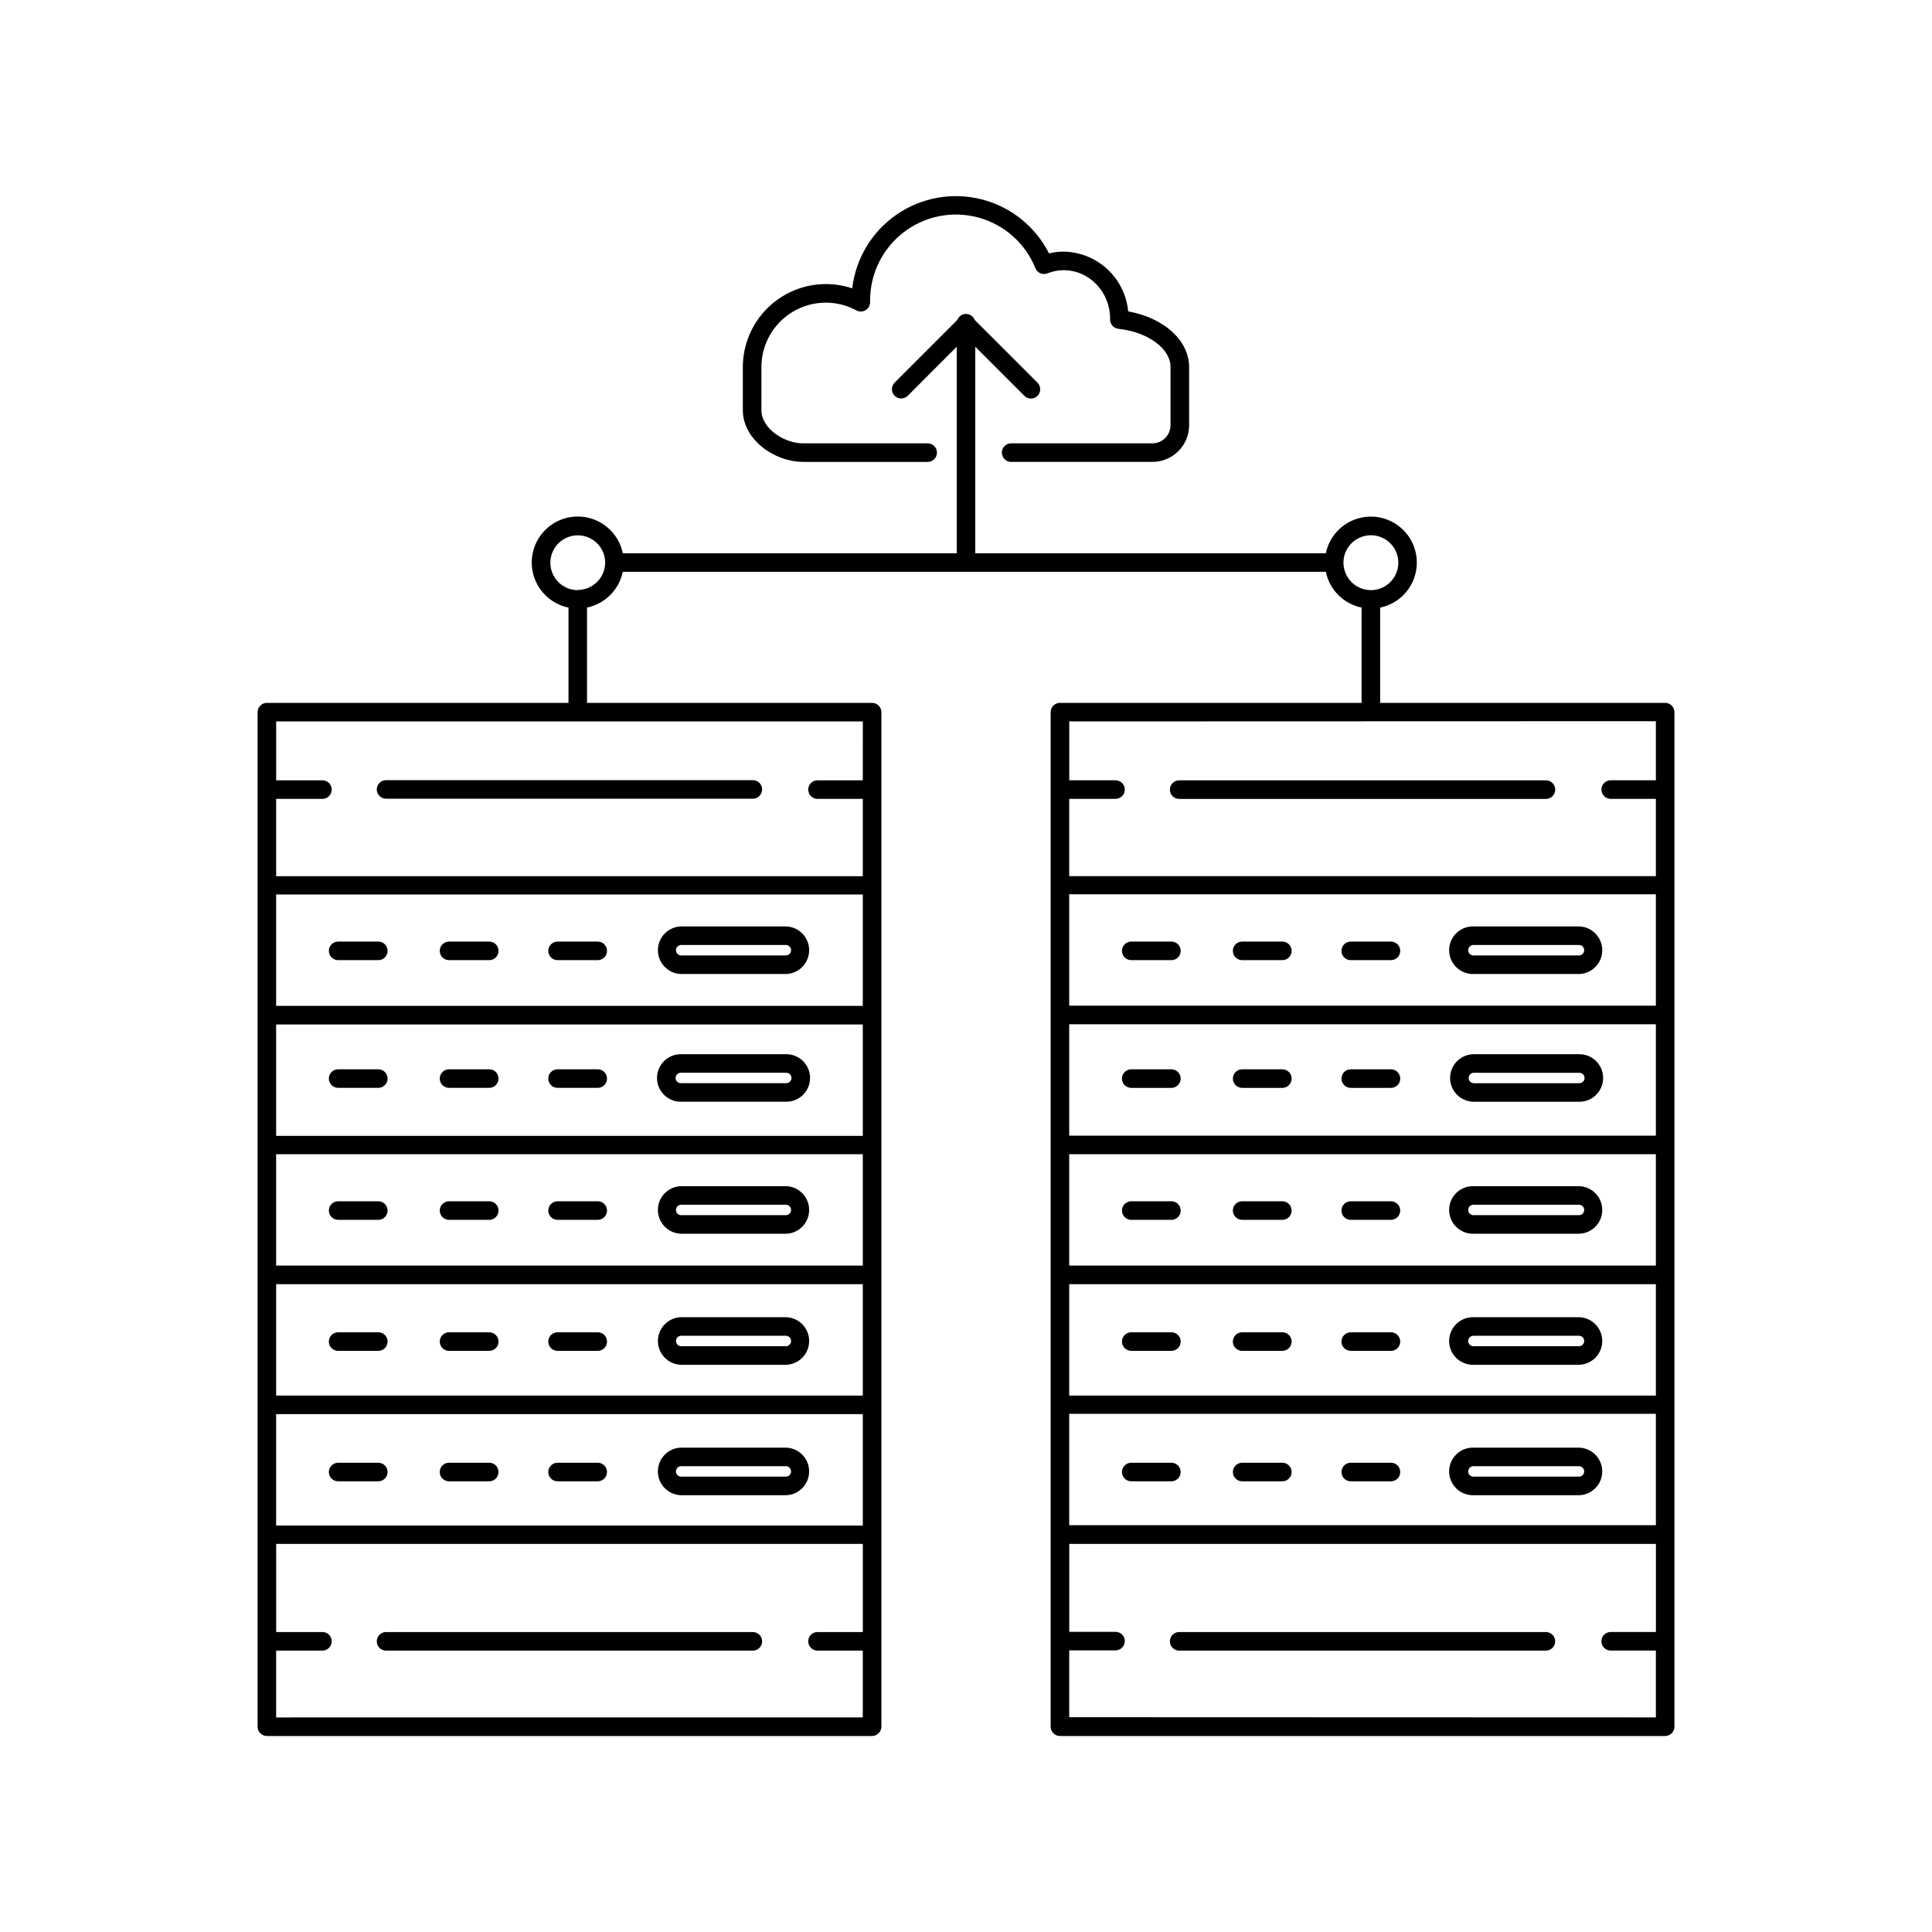 <?xml version="1.0" encoding="UTF-8"?>
<!-- Uploaded to: ICON Repo, www.svgrepo.com, Generator: ICON Repo Mixer Tools -->
<svg fill="#000000" width="800px" height="800px" version="1.1" viewBox="144 144 512 512" xmlns="http://www.w3.org/2000/svg">
 <g>
  <path d="m343.51 576.51h-97.199c-1.359 0-2.461 1.102-2.461 2.461s1.102 2.461 2.461 2.461h97.199c1.359 0 2.461-1.102 2.461-2.461s-1.102-2.461-2.461-2.461z"/>
  <path d="m243.85 353.21c0 0.652 0.258 1.277 0.719 1.738 0.461 0.461 1.09 0.719 1.742 0.719h97.199c1.359 0 2.461-1.102 2.461-2.457 0-1.359-1.102-2.461-2.461-2.461h-97.199c-1.359 0-2.461 1.102-2.461 2.461z"/>
  <path d="m263 398.45h10.656c1.359 0 2.461-1.102 2.461-2.461s-1.102-2.461-2.461-2.461h-10.656c-1.359 0-2.461 1.102-2.461 2.461s1.102 2.461 2.461 2.461z"/>
  <path d="m233.61 398.45h10.645c1.359 0 2.461-1.102 2.461-2.461s-1.102-2.461-2.461-2.461h-10.645c-1.359 0-2.461 1.102-2.461 2.461s1.102 2.461 2.461 2.461z"/>
  <path d="m291.76 398.45h10.648c1.359 0 2.457-1.102 2.457-2.461s-1.098-2.461-2.457-2.461h-10.648c-1.359 0-2.461 1.102-2.461 2.461s1.102 2.461 2.461 2.461z"/>
  <path d="m324.41 402.12h27.965c3.387-0.137 6.059-2.918 6.059-6.305 0-3.387-2.672-6.168-6.059-6.301h-27.965c-3.383 0.133-6.059 2.914-6.059 6.301 0 3.387 2.676 6.168 6.059 6.305zm0-7.684 27.965-0.004c0.719 0.062 1.273 0.664 1.273 1.383 0 0.723-0.555 1.324-1.273 1.383h-27.965c-0.719-0.059-1.27-0.66-1.27-1.383 0-0.719 0.551-1.32 1.27-1.383z"/>
  <path d="m263 467.27h10.656c1.359 0 2.461-1.102 2.461-2.461 0-1.359-1.102-2.461-2.461-2.461h-10.656c-1.359 0-2.461 1.102-2.461 2.461 0 1.359 1.102 2.461 2.461 2.461z"/>
  <path d="m233.61 467.27h10.645c1.359 0 2.461-1.102 2.461-2.461 0-1.359-1.102-2.461-2.461-2.461h-10.645c-1.359 0-2.461 1.102-2.461 2.461 0 1.359 1.102 2.461 2.461 2.461z"/>
  <path d="m291.76 467.27h10.648c1.359 0 2.457-1.102 2.457-2.461 0-1.359-1.098-2.461-2.457-2.461h-10.648c-1.359 0-2.461 1.102-2.461 2.461 0 1.359 1.102 2.461 2.461 2.461z"/>
  <path d="m324.41 470.95h27.965c3.387-0.133 6.059-2.914 6.059-6.301 0-3.387-2.672-6.168-6.059-6.301h-27.965c-3.383 0.133-6.059 2.914-6.059 6.301 0 3.387 2.676 6.168 6.059 6.301zm0-7.684h27.965c0.719 0.062 1.273 0.66 1.273 1.383s-0.555 1.32-1.273 1.383h-27.965c-0.719-0.062-1.27-0.66-1.27-1.383s0.551-1.32 1.27-1.383z"/>
  <path d="m263 501.99h10.656c1.359 0 2.461-1.102 2.461-2.461s-1.102-2.461-2.461-2.461h-10.656c-1.359 0-2.461 1.102-2.461 2.461s1.102 2.461 2.461 2.461z"/>
  <path d="m233.61 501.99h10.645c1.359 0 2.461-1.102 2.461-2.461s-1.102-2.461-2.461-2.461h-10.645c-1.359 0-2.461 1.102-2.461 2.461s1.102 2.461 2.461 2.461z"/>
  <path d="m291.76 501.99h10.648c1.359 0 2.457-1.102 2.457-2.461s-1.098-2.461-2.457-2.461h-10.648c-1.359 0-2.461 1.102-2.461 2.461s1.102 2.461 2.461 2.461z"/>
  <path d="m324.41 505.68h27.965c3.387-0.133 6.059-2.914 6.059-6.301 0-3.387-2.672-6.168-6.059-6.305h-27.965c-3.383 0.137-6.059 2.918-6.059 6.305 0 3.387 2.676 6.168 6.059 6.301zm0-7.684h27.965c0.719 0.059 1.273 0.66 1.273 1.383 0 0.719-0.555 1.32-1.273 1.383h-27.965c-0.719-0.062-1.27-0.664-1.27-1.383 0-0.723 0.551-1.324 1.27-1.383z"/>
  <path d="m273.65 531.64h-10.656c-1.359 0-2.461 1.102-2.461 2.461s1.102 2.461 2.461 2.461h10.656c1.359 0 2.461-1.102 2.461-2.461s-1.102-2.461-2.461-2.461z"/>
  <path d="m244.25 531.64h-10.645c-1.359 0-2.461 1.102-2.461 2.461s1.102 2.461 2.461 2.461h10.645c1.359 0 2.461-1.102 2.461-2.461s-1.102-2.461-2.461-2.461z"/>
  <path d="m302.43 531.64h-10.676c-1.359 0-2.461 1.102-2.461 2.461s1.102 2.461 2.461 2.461h10.648c1.359 0 2.457-1.102 2.457-2.461s-1.098-2.461-2.457-2.461z"/>
  <path d="m352.37 527.64h-27.965c-3.383 0.133-6.059 2.914-6.059 6.301 0 3.387 2.676 6.168 6.059 6.305h27.965c3.387-0.137 6.059-2.918 6.059-6.305 0-3.387-2.672-6.168-6.059-6.301zm0 7.684h-27.965c-0.719-0.059-1.27-0.66-1.27-1.383 0-0.719 0.551-1.32 1.27-1.383h27.965c0.719 0.062 1.273 0.664 1.273 1.383 0 0.723-0.555 1.324-1.273 1.383z"/>
  <path d="m263 432.29h10.656c1.359 0 2.461-1.102 2.461-2.461 0-1.355-1.102-2.457-2.461-2.457h-10.656c-1.359 0-2.461 1.102-2.461 2.457 0 1.359 1.102 2.461 2.461 2.461z"/>
  <path d="m233.61 432.29h10.645c1.359 0 2.461-1.102 2.461-2.461 0-1.355-1.102-2.457-2.461-2.457h-10.645c-1.359 0-2.461 1.102-2.461 2.457 0 1.359 1.102 2.461 2.461 2.461z"/>
  <path d="m291.76 432.29h10.648c1.359 0 2.457-1.102 2.457-2.461 0-1.355-1.098-2.457-2.457-2.457h-10.648c-1.359 0-2.461 1.102-2.461 2.457 0 1.359 1.102 2.461 2.461 2.461z"/>
  <path d="m324.41 435.97h27.965c3.481 0 6.301-2.82 6.301-6.297 0-3.477-2.82-6.297-6.301-6.297h-27.965c-3.477 0-6.297 2.82-6.297 6.297 0 3.477 2.82 6.297 6.297 6.297zm0-7.676h27.965c0.762 0 1.379 0.617 1.379 1.379s-0.617 1.379-1.379 1.379h-27.965c-0.758 0-1.375-0.617-1.375-1.379s0.617-1.379 1.375-1.379z"/>
  <path d="m585.28 330.27h-75.523v-25.25c4.387-0.906 7.922-4.148 9.203-8.438 1.285-4.293 0.113-8.941-3.055-12.105-3.168-3.168-7.816-4.344-12.105-3.059-4.293 1.285-7.531 4.82-8.438 9.203h-92.902v-54.73l12.98 12.98c0.461 0.473 1.09 0.742 1.75 0.75 0.66 0.004 1.293-0.258 1.758-0.723 0.469-0.469 0.727-1.105 0.719-1.762-0.008-0.66-0.277-1.289-0.754-1.75l-16.617-16.609c-0.363-0.953-1.273-1.586-2.293-1.586s-1.934 0.633-2.293 1.586l-16.629 16.621h-0.004c-0.949 0.965-0.949 2.516 0 3.484 0.965 0.957 2.523 0.957 3.484 0l12.98-12.992v54.73h-88.492c-0.902-4.391-4.144-7.934-8.441-9.223-4.293-1.289-8.949-0.113-12.121 3.059-3.172 3.168-4.348 7.824-3.059 12.121 1.289 4.297 4.832 7.539 9.227 8.441v25.25h-79.934c-1.355 0-2.457 1.102-2.457 2.457v268.87c0 0.652 0.258 1.277 0.719 1.738 0.461 0.461 1.086 0.723 1.738 0.723h160.39c0.652 0 1.277-0.262 1.738-0.723 0.461-0.461 0.723-1.086 0.723-1.738v-268.87c0-0.652-0.262-1.277-0.723-1.738-0.461-0.461-1.086-0.719-1.738-0.719h-75.543v-25.25c4.758-1 8.477-4.719 9.477-9.477h186.31c0.992 4.762 4.711 8.48 9.477 9.477v25.25h-79.941c-1.359 0-2.461 1.102-2.461 2.457v268.87c0 0.652 0.258 1.277 0.723 1.738 0.461 0.461 1.086 0.723 1.738 0.723h160.39c0.652 0 1.277-0.262 1.742-0.723 0.461-0.461 0.719-1.086 0.719-1.738v-268.87c0-0.652-0.262-1.281-0.723-1.742-0.465-0.461-1.094-0.719-1.746-0.715zm-212.63 149.13h-155.47v-29.52h155.47zm0 4.922v29.52h-155.47v-29.52zm-155.47 34.441h155.47v29.52h-155.47zm155.47-73.75h-155.47v-29.52h155.47zm0-34.441h-155.47v-29.52h155.47zm-155.47 188.57v-17.711l12.27-0.004c1.359 0 2.461-1.102 2.461-2.461s-1.102-2.461-2.461-2.461h-12.262v-23.348h155.47v23.352l-12.016-0.004c-1.355 0-2.457 1.102-2.457 2.461s1.102 2.461 2.457 2.461h12.008v17.711zm155.47-248.35h-12.008c-1.355 0-2.457 1.102-2.457 2.461 0 1.359 1.102 2.461 2.457 2.461h12.008v20.488h-155.47v-20.488h12.27c1.359 0 2.461-1.102 2.461-2.461 0-1.359-1.102-2.461-2.461-2.461h-12.262v-15.605h155.47zm-75.531-50.402-0.004 0.004c-2.934 0-5.582-1.77-6.707-4.484-1.125-2.711-0.504-5.836 1.574-7.914 2.078-2.074 5.199-2.699 7.914-1.574s4.484 3.773 4.484 6.711c-0.039 3.984-3.277 7.203-7.266 7.211zm202.91-7.262v0.004c-0.004-2.941 1.766-5.598 4.481-6.727 2.719-1.129 5.848-0.508 7.93 1.57 2.082 2.078 2.703 5.207 1.578 7.926s-3.777 4.492-6.719 4.492c-1.934-0.004-3.789-0.777-5.152-2.148s-2.125-3.231-2.117-5.164zm82.793 186.27h-155.47v-29.52h155.47zm0 4.922v29.52h-155.47v-29.52zm-155.47-39.359v-29.52h155.47v29.52zm155.47-34.441h-155.47v-29.52h155.47zm-155.47 108.16h155.47v29.52h-155.47zm155.47-183.55v15.656h-11.977c-1.355 0-2.457 1.102-2.457 2.461 0 1.359 1.102 2.461 2.457 2.461h11.977v20.488h-155.47v-20.488h12.27c1.359 0 2.461-1.102 2.461-2.461 0-1.359-1.102-2.461-2.461-2.461h-12.258v-15.605zm-155.47 263.95v-17.711h12.27c1.359 0 2.461-1.102 2.461-2.461 0-1.355-1.102-2.457-2.461-2.457h-12.258v-23.301h155.47v23.352l-11.988-0.004c-1.355 0-2.457 1.102-2.457 2.461s1.102 2.461 2.457 2.461h11.977v17.711z"/>
  <path d="m553.69 576.51h-97.203c-1.355 0-2.457 1.102-2.457 2.461s1.102 2.461 2.457 2.461h97.203c1.355 0 2.457-1.102 2.457-2.461s-1.102-2.461-2.457-2.461z"/>
  <path d="m456.49 355.72h97.203c1.355 0 2.457-1.102 2.457-2.461 0-1.359-1.102-2.461-2.457-2.461h-97.203c-1.355 0-2.457 1.102-2.457 2.461 0 1.359 1.102 2.461 2.457 2.461z"/>
  <path d="m473.18 398.45h10.656c1.359 0 2.461-1.102 2.461-2.461s-1.102-2.461-2.461-2.461h-10.656c-1.359 0-2.461 1.102-2.461 2.461s1.102 2.461 2.461 2.461z"/>
  <path d="m443.79 398.45h10.648c1.359 0 2.461-1.102 2.461-2.461s-1.102-2.461-2.461-2.461h-10.648c-1.355 0-2.457 1.102-2.457 2.461s1.102 2.461 2.457 2.461z"/>
  <path d="m501.96 398.45h10.656c1.359 0 2.461-1.102 2.461-2.461s-1.102-2.461-2.461-2.461h-10.656c-1.359 0-2.461 1.102-2.461 2.461s1.102 2.461 2.461 2.461z"/>
  <path d="m534.59 402.12h27.965c3.387-0.137 6.059-2.918 6.059-6.305 0-3.387-2.672-6.168-6.059-6.301h-27.965c-1.715-0.07-3.383 0.566-4.621 1.754-1.234 1.191-1.934 2.832-1.934 4.547 0 1.719 0.699 3.359 1.934 4.547 1.238 1.191 2.906 1.824 4.621 1.758zm0-7.684 27.965-0.004c0.719 0.062 1.273 0.664 1.273 1.383 0 0.723-0.555 1.324-1.273 1.383h-27.965c-0.387 0.035-0.77-0.098-1.055-0.359s-0.449-0.633-0.449-1.023c0-0.387 0.164-0.758 0.449-1.02s0.668-0.395 1.055-0.363z"/>
  <path d="m473.18 467.27h10.656c1.359 0 2.461-1.102 2.461-2.461 0-1.359-1.102-2.461-2.461-2.461h-10.656c-1.359 0-2.461 1.102-2.461 2.461 0 1.359 1.102 2.461 2.461 2.461z"/>
  <path d="m443.79 467.27h10.648c1.359 0 2.461-1.102 2.461-2.461 0-1.359-1.102-2.461-2.461-2.461h-10.648c-1.355 0-2.457 1.102-2.457 2.461 0 1.359 1.102 2.461 2.457 2.461z"/>
  <path d="m501.96 467.27h10.656c1.359 0 2.461-1.102 2.461-2.461 0-1.359-1.102-2.461-2.461-2.461h-10.656c-1.359 0-2.461 1.102-2.461 2.461 0 1.359 1.102 2.461 2.461 2.461z"/>
  <path d="m534.59 470.95h27.965c3.387-0.133 6.059-2.914 6.059-6.301 0-3.387-2.672-6.168-6.059-6.301h-27.965c-1.715-0.07-3.383 0.562-4.621 1.754-1.234 1.188-1.934 2.832-1.934 4.547s0.699 3.359 1.934 4.547c1.238 1.191 2.906 1.824 4.621 1.754zm0-7.684h27.965c0.719 0.062 1.273 0.66 1.273 1.383s-0.555 1.32-1.273 1.383h-27.965c-0.387 0.031-0.77-0.098-1.055-0.359-0.285-0.266-0.449-0.637-0.449-1.023 0-0.387 0.164-0.758 0.449-1.02 0.285-0.266 0.668-0.395 1.055-0.363z"/>
  <path d="m473.18 501.99h10.656c1.359 0 2.461-1.102 2.461-2.461s-1.102-2.461-2.461-2.461h-10.656c-1.359 0-2.461 1.102-2.461 2.461s1.102 2.461 2.461 2.461z"/>
  <path d="m443.79 501.99h10.648c1.359 0 2.461-1.102 2.461-2.461s-1.102-2.461-2.461-2.461h-10.648c-1.355 0-2.457 1.102-2.457 2.461s1.102 2.461 2.457 2.461z"/>
  <path d="m501.96 501.99h10.656c1.359 0 2.461-1.102 2.461-2.461s-1.102-2.461-2.461-2.461h-10.656c-1.359 0-2.461 1.102-2.461 2.461s1.102 2.461 2.461 2.461z"/>
  <path d="m534.59 505.68h27.965c3.387-0.133 6.059-2.914 6.059-6.301 0-3.387-2.672-6.168-6.059-6.305h-27.965c-1.715-0.066-3.383 0.566-4.621 1.758-1.234 1.188-1.934 2.828-1.934 4.547 0 1.715 0.699 3.356 1.934 4.547 1.238 1.188 2.906 1.824 4.621 1.754zm0-7.684h27.965c0.719 0.059 1.273 0.66 1.273 1.383 0 0.719-0.555 1.32-1.273 1.383h-27.965c-0.387 0.031-0.77-0.098-1.055-0.363-0.285-0.262-0.449-0.633-0.449-1.02 0-0.391 0.164-0.762 0.449-1.023s0.668-0.395 1.055-0.359z"/>
  <path d="m483.84 531.64h-10.656c-1.359 0-2.461 1.102-2.461 2.461s1.102 2.461 2.461 2.461h10.656c1.359 0 2.461-1.102 2.461-2.461s-1.102-2.461-2.461-2.461z"/>
  <path d="m454.43 531.64h-10.648c-1.355 0-2.457 1.102-2.457 2.461s1.102 2.461 2.457 2.461h10.648c1.359 0 2.461-1.102 2.461-2.461s-1.102-2.461-2.461-2.461z"/>
  <path d="m512.62 531.64h-10.656c-1.359 0-2.461 1.102-2.461 2.461s1.102 2.461 2.461 2.461h10.656c1.359 0 2.461-1.102 2.461-2.461s-1.102-2.461-2.461-2.461z"/>
  <path d="m562.55 527.64h-27.965c-1.715-0.07-3.383 0.566-4.621 1.754-1.234 1.191-1.934 2.832-1.934 4.547 0 1.715 0.699 3.359 1.934 4.547 1.238 1.191 2.906 1.824 4.621 1.758h27.965c3.387-0.137 6.059-2.918 6.059-6.305 0-3.387-2.672-6.168-6.059-6.301zm0 7.684h-27.965c-0.387 0.031-0.77-0.098-1.055-0.359-0.285-0.266-0.449-0.633-0.449-1.023 0-0.387 0.164-0.758 0.449-1.02 0.285-0.266 0.668-0.395 1.055-0.363h27.965c0.719 0.062 1.273 0.664 1.273 1.383 0 0.723-0.555 1.324-1.273 1.383z"/>
  <path d="m483.84 427.38h-10.656c-1.359 0-2.461 1.102-2.461 2.457 0 1.359 1.102 2.461 2.461 2.461h10.656c1.359 0 2.461-1.102 2.461-2.461 0-1.355-1.102-2.457-2.461-2.457z"/>
  <path d="m454.43 427.38h-10.648c-1.355 0-2.457 1.102-2.457 2.457 0 1.359 1.102 2.461 2.457 2.461h10.648c1.359 0 2.461-1.102 2.461-2.461 0-1.355-1.102-2.457-2.461-2.457z"/>
  <path d="m512.62 427.38h-10.656c-1.359 0-2.461 1.102-2.461 2.457 0 1.359 1.102 2.461 2.461 2.461h10.656c1.359 0 2.461-1.102 2.461-2.461 0-1.355-1.102-2.457-2.461-2.457z"/>
  <path d="m562.55 423.38h-27.965c-3.477 0-6.297 2.82-6.297 6.297 0 3.477 2.82 6.297 6.297 6.297h27.965c3.481 0 6.297-2.82 6.297-6.297 0-3.477-2.816-6.297-6.297-6.297zm0 7.676h-27.965c-0.762 0-1.379-0.617-1.379-1.379s0.617-1.379 1.379-1.379h27.965c0.762 0 1.379 0.617 1.379 1.379s-0.617 1.379-1.379 1.379z"/>
  <path d="m356.82 266.41h33.023c1.359 0 2.461-1.102 2.461-2.461s-1.102-2.457-2.461-2.457h-33.023c-5 0-11.031-3.938-11.039-8.777v-11.438c0-6.012 3.16-11.578 8.324-14.66 5.16-3.082 11.562-3.219 16.855-0.363 0.766 0.414 1.695 0.391 2.441-0.059 0.75-0.453 1.199-1.266 1.188-2.137v-0.473c0-7.09 3.309-13.773 8.949-18.074 5.637-4.301 12.957-5.723 19.797-3.848 6.836 1.875 12.41 6.836 15.062 13.41 0.242 0.605 0.715 1.09 1.312 1.348 0.598 0.254 1.273 0.262 1.875 0.02 1.371-0.551 2.836-0.836 4.312-0.836 6.781 0 12.289 5.785 12.289 12.793v0.277-0.004c-0.008 1.25 0.918 2.309 2.156 2.461 7.871 0.855 13.855 5.215 13.855 10.145v15.43c-0.008 2.641-2.144 4.777-4.785 4.785h-37.449c-1.359 0-2.461 1.098-2.461 2.457s1.102 2.461 2.461 2.461h37.461c5.356-0.012 9.695-4.356 9.703-9.711v-15.422c0-7.066-6.672-13.039-16.148-14.762v0.004c-0.398-4.281-2.367-8.266-5.523-11.188s-7.277-4.578-11.578-4.644c-1.309 0-2.609 0.156-3.879 0.461-3.602-7.117-10.102-12.336-17.832-14.309-7.731-1.977-15.934-0.516-22.512 4-6.574 4.519-10.879 11.656-11.809 19.578-2.246-0.746-4.598-1.129-6.965-1.133-5.836 0-11.434 2.316-15.562 6.441-4.129 4.121-6.453 9.715-6.461 15.551v11.434c0.012 7.844 8.434 13.699 15.961 13.699z"/>
 </g>
</svg>
